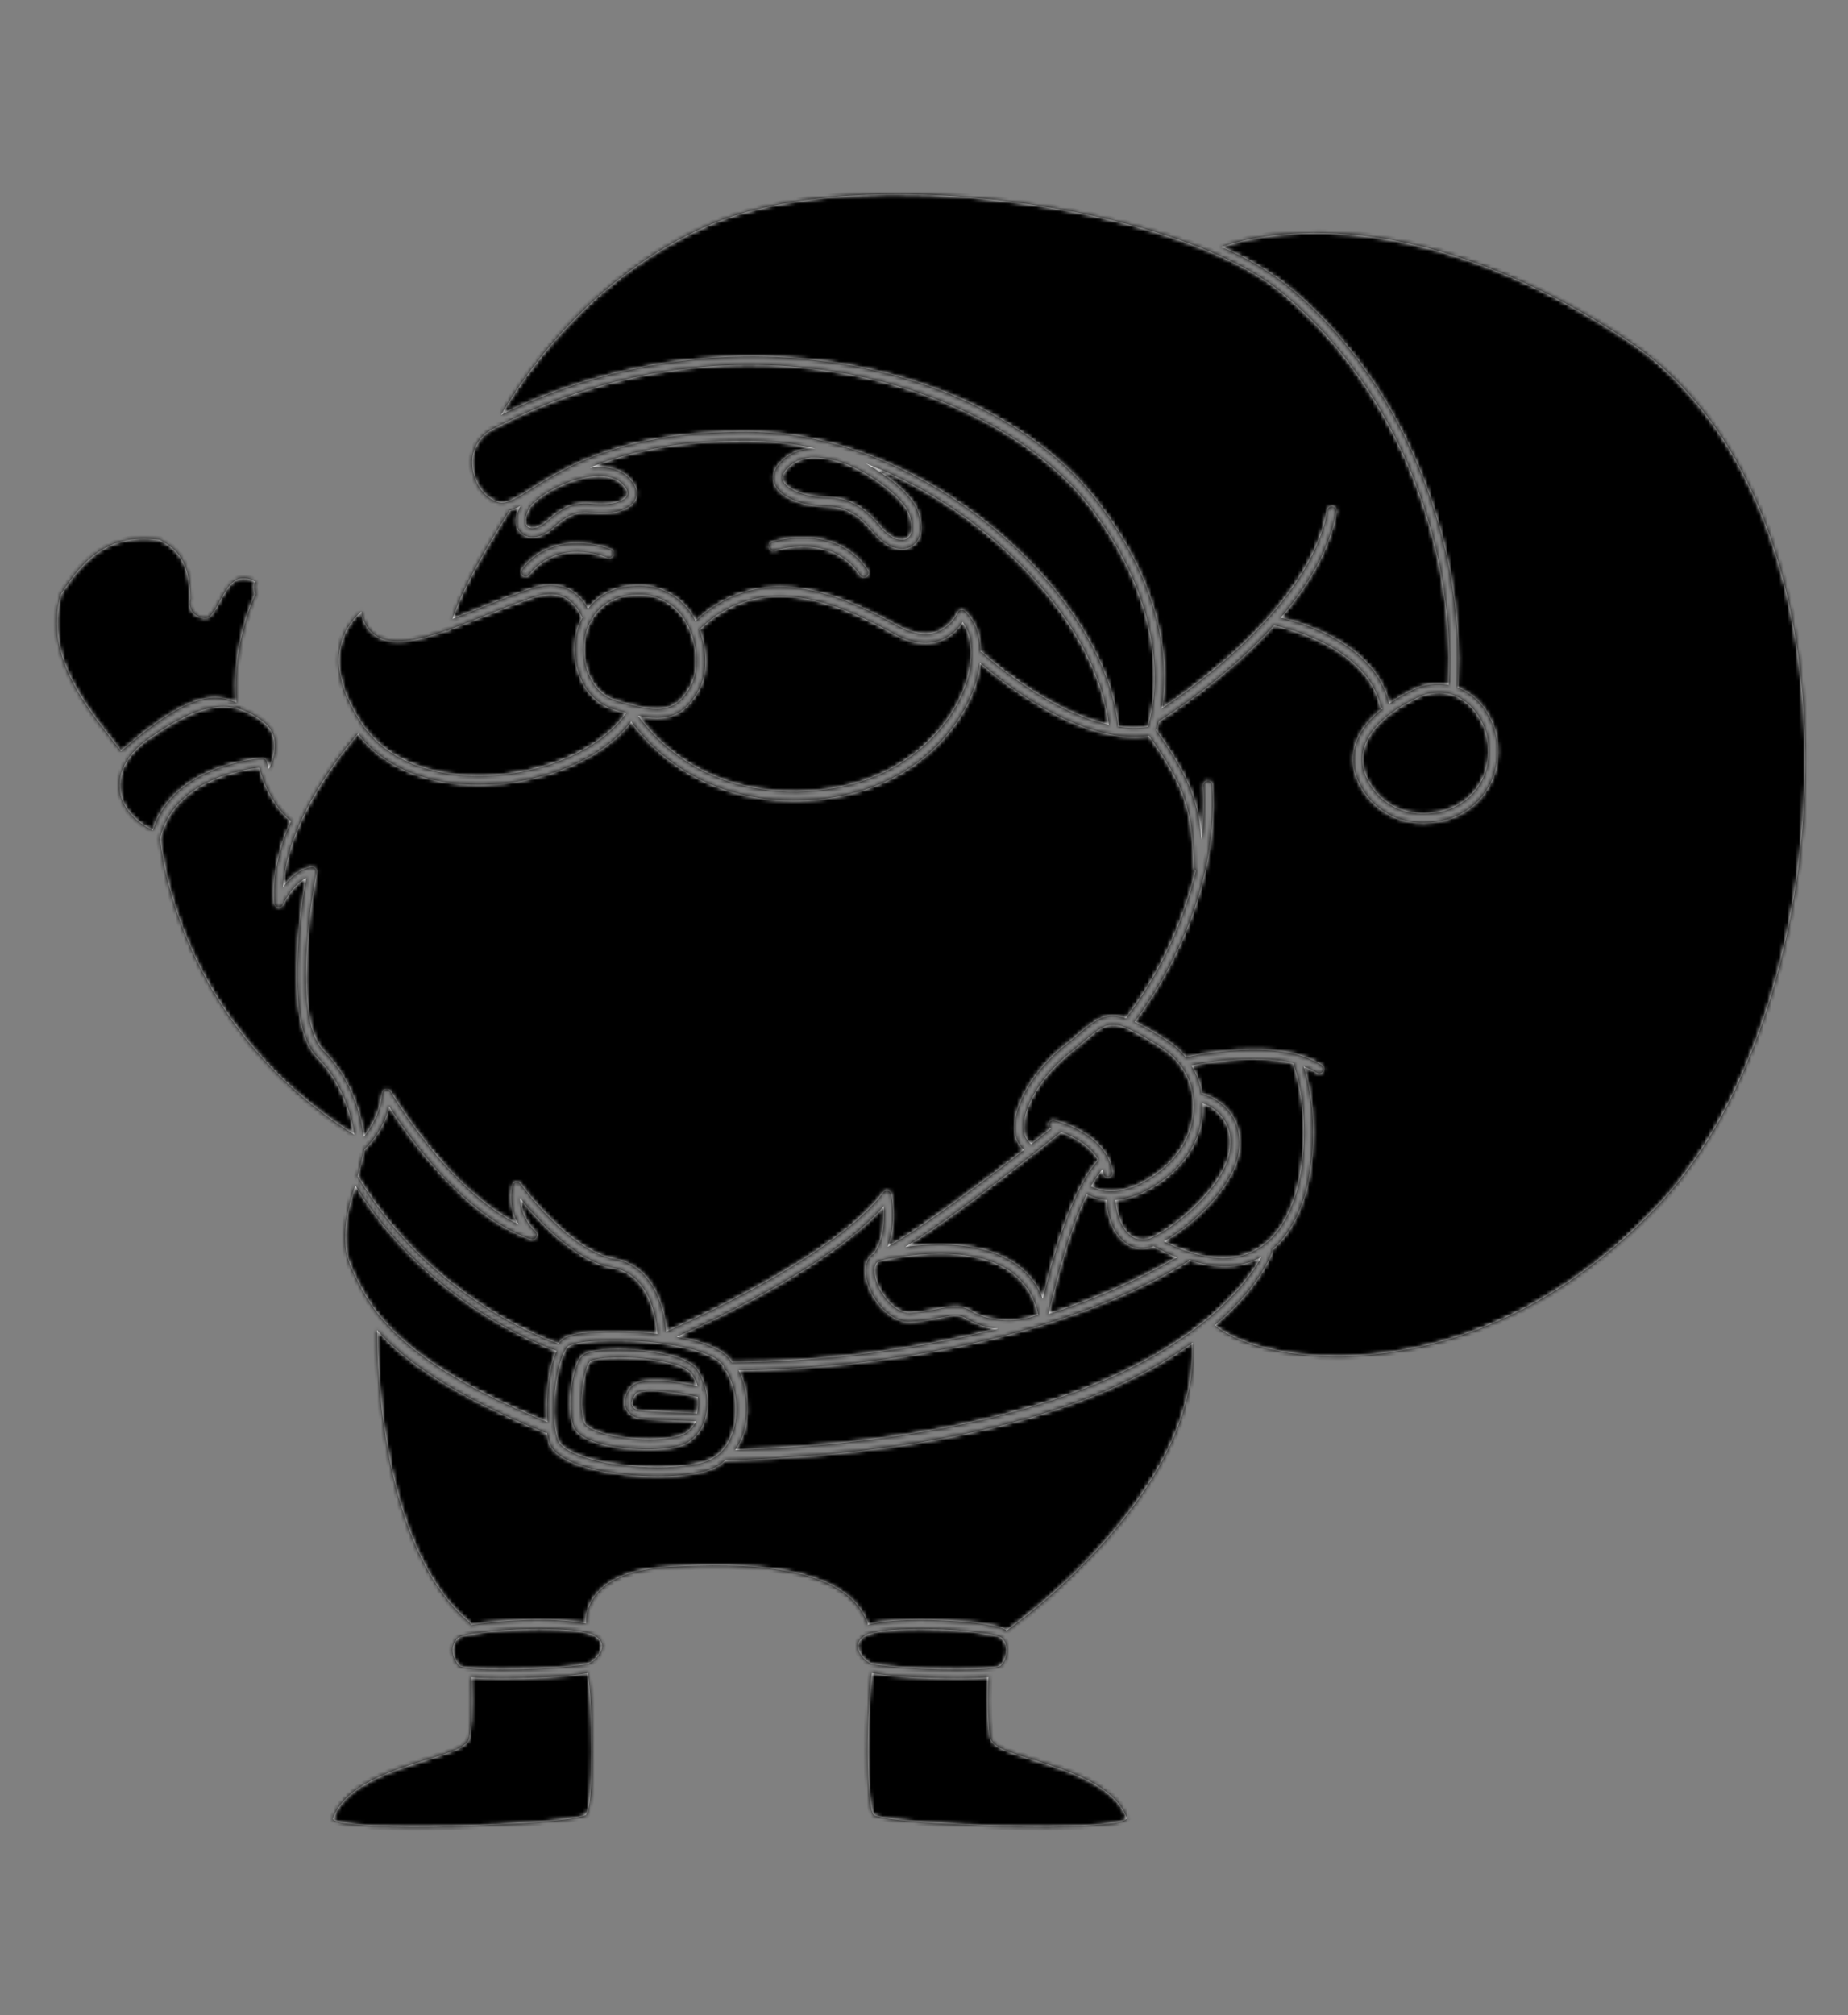 <svg version="1.1" xmlns="http://www.w3.org/2000/svg" xmlns:xlink="http://www.w3.org/1999/xlink" x="0px" y="0px"
	 viewBox="0 0 467.9 510.1" style="enable-background:new 0 0 467.9 510.1;" xml:space="preserve">
<rect x="0" y="0" width="467.9" height="510.1" fill="#808080" stroke="none"/>
<path d="M77.532 222.238C74.054 223.831 71.676 228.875 71.648 228.932C71.542 229.16 71.364 229.346 71.14 229.462C70.917 229.578 70.662 229.617 70.414 229.573C70.167 229.529 69.941 229.404 69.772 229.218C69.603 229.032 69.5 228.795 69.48 228.545C68.925 221.524 70.833 214.334 73.673 207.801C72.683 207.045 68.236 203.254 65.592 194.305C61.434 194.745 44.097 197.455 40.529 212.119C40.773 215.13 45.172 259.401 89.742 287.211C89.002 282.676 86.81 274.077 80.407 267.685C71.736 259.027 76.185 229.882 77.532 222.238Z" fill="white"/>
<path d="M127.19 424.801C123.593 424.801 121.081 424.687 119.293 424.518C119.304 424.555 119.314 424.593 119.321 424.632C119.339 425.046 119.753 434.853 118.867 439.724C118.418 442.186 114.352 443.443 108.199 445.346C99.312 448.093 87.141 451.856 84.291 460.395C86.609 464.049 142.866 461.96 148.278 459.453C150.592 457.441 150.11 430.633 148.812 423.47C144.756 424.294 134.109 424.801 127.19 424.801Z" fill="white"/>
<path d="M66.378 191.956C66.638 191.94 66.896 192.015 67.106 192.168C67.317 192.322 67.468 192.543 67.533 192.795C67.703 193.423 67.883 194.023 68.07 194.6C69.093 192.616 71.556 186.691 66.828 182.834C57.893 175.545 48.992 179.05 37.525 187.062C32.512 190.565 29.887 195.198 30.324 199.774C30.732 204.042 33.791 207.79 38.716 210.158C43.993 193.247 66.148 191.968 66.378 191.956Z" fill="white"/>
<path d="M134.972 148.847C138.518 147.726 141.657 147.883 144.293 149.311C146.251 150.424 147.837 152.088 148.854 154.095C151.292 150.869 155.19 148.451 160.93 148.239C163.867 148.061 166.795 148.708 169.382 150.106C171.969 151.505 174.112 153.6 175.567 156.152C175.766 156.484 175.923 156.846 176.102 157.191C194.023 140.277 216.498 152.5 227.332 158.4C231.06 160.433 234.358 160.979 237.135 160.015C239.48 159.099 241.388 157.326 242.472 155.056C242.544 154.887 242.656 154.738 242.798 154.622C242.941 154.506 243.109 154.426 243.289 154.389C243.468 154.349 243.655 154.354 243.832 154.404C244.009 154.454 244.171 154.547 244.303 154.675C246.895 157.126 248.228 160.749 248.276 165C248.454 165.042 248.619 165.128 248.756 165.249C248.949 165.429 264.74 179.923 280.735 183.448C277.949 158.821 251.649 129.542 219.214 117.332C225.603 120.751 231.065 125.738 232.321 129.219C233.819 133.376 233.085 135.737 232.206 136.987C231.765 137.6 231.178 138.096 230.499 138.429C229.82 138.763 229.069 138.924 228.313 138.898C227.23 138.881 226.163 138.626 225.19 138.152C223.518 137.197 222.052 135.92 220.877 134.396C218.365 131.587 215.517 128.404 209.742 128.235C202.801 128.031 197.619 125.896 196.218 122.664C195.677 121.415 195.459 119.446 197.489 117.156C198.602 115.936 199.97 114.977 201.496 114.345C203.023 113.714 204.67 113.426 206.32 113.503C206.354 113.503 206.391 113.508 206.425 113.509C200.659 112.213 194.769 111.549 188.859 111.528C170.489 111.528 158.134 114.698 149.36 118.368C150.134 118.265 150.913 118.21 151.694 118.203C155.556 118.203 158.512 119.577 160.243 122.176C161.56 124.154 161.238 125.683 160.737 126.617C159.396 129.116 155.126 130.361 149.461 129.74C145.147 129.273 142.669 131.366 140.498 133.204C139.412 134.267 138.125 135.104 136.711 135.666C136.106 135.856 135.475 135.956 134.84 135.961C134.14 135.993 133.444 135.84 132.822 135.518C132.2 135.196 131.673 134.716 131.296 134.127C130.648 133.057 130.236 131.138 131.742 128.072C130.842 128.572 129.889 128.972 128.9 129.263C128.874 129.405 128.821 129.541 128.743 129.664C128.618 129.857 117.224 147.577 114.615 156.612C117.135 155.675 119.728 154.632 122.3 153.597C126.552 151.885 130.949 150.115 134.972 148.847ZM195.472 137.159C195.63 137.105 211.45 132.011 219.647 144.288C219.73 144.413 219.787 144.552 219.816 144.698C219.845 144.845 219.845 144.995 219.816 145.142C219.786 145.288 219.729 145.427 219.645 145.551C219.562 145.675 219.455 145.782 219.331 145.865C219.207 145.947 219.067 146.005 218.92 146.034C218.774 146.063 218.623 146.063 218.476 146.033C218.33 146.004 218.19 145.946 218.066 145.863C217.942 145.78 217.835 145.674 217.752 145.549C210.51 134.701 196.336 139.269 196.192 139.314C196.051 139.361 195.901 139.38 195.752 139.37C195.603 139.359 195.457 139.32 195.324 139.253C195.19 139.186 195.071 139.094 194.973 138.981C194.875 138.868 194.8 138.738 194.753 138.596C194.705 138.455 194.686 138.305 194.697 138.156C194.708 138.007 194.747 137.862 194.814 137.729C194.881 137.595 194.973 137.476 195.086 137.378C195.199 137.28 195.33 137.206 195.472 137.159ZM132.206 144.065C140.384 133.386 154.466 138.94 154.608 139C154.887 139.114 155.11 139.334 155.227 139.611C155.344 139.889 155.346 140.201 155.233 140.48C155.119 140.759 154.899 140.982 154.621 141.099C154.343 141.217 154.03 141.219 153.751 141.106C153.239 140.899 141.132 136.154 134.014 145.446C133.923 145.565 133.81 145.665 133.681 145.74C133.551 145.815 133.408 145.864 133.26 145.884C133.112 145.903 132.961 145.894 132.816 145.855C132.672 145.817 132.536 145.751 132.417 145.66C132.299 145.569 132.199 145.456 132.124 145.326C132.049 145.197 132 145.054 131.981 144.906C131.961 144.758 131.971 144.608 132.01 144.463C132.048 144.319 132.115 144.184 132.206 144.065V144.065Z" fill="white"/>
<path d="M198.309 121.762C199.125 123.647 203.072 125.765 209.809 125.962C216.562 126.161 219.896 129.888 222.577 132.882C223.557 134.167 224.77 135.256 226.153 136.093C226.826 136.423 227.563 136.605 228.313 136.625C228.703 136.646 229.092 136.57 229.446 136.406C229.8 136.241 230.108 135.991 230.343 135.68C231.136 134.553 231.076 132.479 230.179 129.99C228.534 125.431 216.192 115.777 206.321 115.777C204.994 115.707 203.667 115.929 202.436 116.428C201.204 116.927 200.098 117.69 199.195 118.664C198.201 119.784 197.903 120.826 198.309 121.762Z" fill="white"/>
<path d="M121.777 196.36C137.302 196.195 152.282 189.675 158.543 180.447C157.465 180.158 156.306 179.816 155.05 179.417C147.749 177.097 144.794 168.632 145.721 161.844C145.98 159.948 146.554 158.107 147.418 156.399C146.636 154.265 145.143 152.465 143.188 151.301C141.121 150.188 138.585 150.091 135.656 151.015C131.719 152.257 127.363 154.011 123.15 155.706C119.963 156.989 116.83 158.245 113.835 159.318C113.732 159.436 113.604 159.531 113.461 159.597C113.319 159.663 113.163 159.698 113.006 159.701C112.955 159.701 112.905 159.697 112.855 159.691C112.843 159.689 112.834 159.682 112.823 159.68C105.558 162.201 99.222 163.459 95.203 160.928C93.247 159.697 91.997 157.643 91.474 154.804C88.845 157.052 87 160.077 86.205 163.44C84.888 169.224 86.717 175.896 91.642 183.272C97.29 191.733 108.283 196.541 121.777 196.36Z" fill="white"/>
<path d="M136.6 412.287C125.641 412.287 116.9 413.663 115.927 414.573C115.456 415.038 115.097 415.605 114.879 416.231C114.661 416.856 114.59 417.523 114.671 418.18C114.823 419.509 115.42 420.747 116.365 421.694C116.458 421.75 117.861 422.529 127.189 422.529C137.454 422.529 147.979 421.618 149.15 421.045C150.481 420.38 152.358 418.504 152.416 416.709C152.45 415.631 151.771 414.679 150.396 413.878C148.685 412.882 143.529 412.287 136.6 412.287Z" fill="white"/>
<path d="M30.646 190.157C47.112 175.768 53.852 175.221 59.833 177.771C58.738 165.385 63.19 153.444 64.671 150.315C63.867 148.155 64.671 147.212 64.671 147.212C57.644 143.528 56.55 152.635 52.968 156.205C51.354 156.986 47.188 155.585 48.158 151.516C48.158 140.614 43.416 138.428 40.475 136.635C25.538 134.421 19.336 144.621 15.457 150.315C10.579 166.843 23.714 181.05 30.646 190.157Z" fill="white"/>
<path d="M134.838 133.688C135.246 133.683 135.651 133.617 136.039 133.492C137.15 133.008 138.162 132.322 139.023 131.47C141.395 129.462 144.409 126.908 149.705 127.48C150.526 127.571 151.351 127.617 152.176 127.619C156.19 127.619 158.213 126.5 158.728 125.542C158.866 125.19 158.904 124.807 158.836 124.434C158.768 124.062 158.598 123.716 158.344 123.435C157.038 121.472 154.799 120.476 151.692 120.476C144.553 120.476 135.568 125.648 133.922 128.774C132.974 130.576 132.726 132.099 133.242 132.952C133.422 133.202 133.663 133.402 133.943 133.531C134.222 133.66 134.531 133.714 134.838 133.688V133.688Z" fill="white"/>
<path d="M250.294 424.518C248.506 424.687 245.994 424.801 242.398 424.801H242.396C235.477 424.801 224.829 424.294 220.774 423.47C219.476 430.633 218.997 457.443 221.355 459.482C226.719 461.958 282.977 464.047 285.315 460.246C282.444 451.856 270.274 448.093 261.387 445.346C255.233 443.443 251.168 442.186 250.72 439.724C249.833 434.853 250.247 425.046 250.265 424.632C250.273 424.593 250.282 424.555 250.294 424.518V424.518Z" fill="white"/>
<path d="M232.989 412.287C226.061 412.287 220.904 412.882 219.193 413.877C217.818 414.679 217.139 415.631 217.173 416.709C217.231 418.504 219.108 420.38 220.439 421.045C221.609 421.618 232.135 422.529 242.4 422.529C251.728 422.529 253.131 421.75 253.261 421.661C254.187 420.718 254.77 419.492 254.918 418.18C254.999 417.523 254.928 416.855 254.71 416.23C254.492 415.604 254.133 415.037 253.66 414.572C252.689 413.663 243.948 412.287 232.989 412.287Z" fill="white"/>
<path d="M183.579 369.652C182.992 370.185 182.354 370.66 181.675 371.07C178.875 372.732 173.364 373.685 166.555 373.685C156.662 373.685 141.177 371.407 139.067 365.134C138.808 364.326 138.606 363.502 138.461 362.667C138.433 362.669 138.41 362.691 138.382 362.691C138.235 362.691 138.089 362.662 137.953 362.608C114.274 352.993 102.266 344.268 95.441 336.654C95.452 346.544 96.734 392.166 118.893 410.664C119.075 410.823 119.2 411.037 119.25 411.273C124.991 410.406 130.792 409.984 136.599 410.013C140.533 409.953 144.465 410.241 148.35 410.871C148.317 408.239 149.213 405.679 150.881 403.64C154.204 399.486 160.344 397.124 169.132 396.619C188.129 395.527 214.02 395.795 219.625 410.719C219.686 410.893 219.703 411.08 219.673 411.263C223.182 410.199 229.288 410.013 232.987 410.013C240.133 410.013 251.997 410.749 254.904 412.694C254.919 412.682 254.926 412.665 254.942 412.655C255.435 412.315 303.646 378.673 301.966 339.834C283.391 353.173 248.441 367.699 183.594 369.652H183.579Z" fill="white"/>
<path d="M411.617 85.864C354.719 48.734 316.259 59.965 309.281 62.521C314.917 64.884 320.232 67.946 325.103 71.634C353.63 94.304 371.284 135.42 369.034 173.945C369.033 173.964 369.023 173.979 369.021 173.998C371.902 175.123 374.362 177.115 376.059 179.698C377.754 182.241 378.805 185.158 379.122 188.196C379.438 191.235 379.011 194.305 377.876 197.142C375.068 203.996 368.442 208.253 360.584 208.253H360.582C358.029 208.317 355.492 207.834 353.142 206.836C350.791 205.838 348.683 204.349 346.959 202.468C343.427 198.399 342.038 193.952 342.943 189.611C343.716 185.903 346.158 182.426 350.075 179.321C349.933 179.247 349.808 179.144 349.708 179.019C349.609 178.893 349.538 178.748 349.5 178.592C345.871 163.066 323.559 158.494 322.561 158.298C310.476 171.758 295.733 181.084 293.444 182.493C293.177 183.565 292.928 184.354 292.757 184.852C300.252 195.591 303.228 201.52 304.228 212.484C304.821 207.971 304.983 203.413 304.711 198.871C304.702 198.722 304.722 198.572 304.771 198.431C304.819 198.29 304.895 198.159 304.994 198.048C305.093 197.936 305.213 197.844 305.347 197.779C305.481 197.713 305.627 197.674 305.776 197.665C305.926 197.656 306.075 197.676 306.217 197.724C306.358 197.773 306.489 197.848 306.601 197.947C306.713 198.046 306.804 198.166 306.87 198.3C306.936 198.434 306.974 198.579 306.984 198.728C308.838 228.329 291.482 253.111 287.276 258.646C290.187 260.116 293.008 261.756 295.725 263.558C297.468 264.68 299.012 266.082 300.295 267.709C300.38 267.655 300.472 267.613 300.568 267.584C301.498 267.365 323.481 262.334 334.637 269.619C334.89 269.784 335.067 270.042 335.128 270.337C335.19 270.632 335.132 270.939 334.967 271.192C334.802 271.444 334.543 271.62 334.248 271.682C333.953 271.744 333.645 271.686 333.392 271.521C332.353 270.869 331.247 270.33 330.093 269.913C331.155 273.436 331.868 277.055 332.221 280.718C333.443 296.823 329.695 309.816 322.147 316.231C322.191 316.421 322.184 316.619 322.127 316.805C321.857 317.614 318.905 325.76 307.591 335.436C312.579 339.641 324.143 343.561 340.03 343.272C356.761 342.984 389.422 337.587 420.192 304.67C447.268 275.706 461.86 219.87 455.679 168.888C451.07 130.885 435.423 101.4 411.617 85.864Z" fill="white"/>
<path d="M256.38 319.437C259.874 321.628 262.561 324.894 264.034 328.742C266.125 319.902 271.331 300.573 278.18 293.616C275.99 289.726 271.416 287.532 268.653 286.52C266.53 288.233 243.059 307.109 229.193 315.611C236.675 314.609 248.224 314.24 256.38 319.437Z" fill="white"/>
<path d="M295.399 297.983C290.187 302.111 285.769 303.513 282.336 303.73C282.394 303.85 282.43 303.979 282.442 304.112C282.679 307.415 284.113 311.47 286.787 313.084C287.537 313.511 288.382 313.743 289.245 313.76C290.108 313.776 290.962 313.575 291.727 313.176C298.494 310.219 311.159 299.153 311.543 289.944C311.751 287.626 311.166 285.307 309.884 283.363C308.602 281.42 306.698 279.968 304.483 279.243C304.759 286.359 301.468 293.179 295.399 297.983Z" fill="white"/>
<path d="M277.893 126.968C295.694 150.4 295.642 169.935 294.082 179.375C302.216 174.015 331.883 152.998 336.102 129.129C336.155 128.833 336.324 128.57 336.571 128.398C336.818 128.226 337.124 128.158 337.421 128.211C337.717 128.263 337.981 128.431 338.154 128.677C338.327 128.923 338.395 129.228 338.344 129.525C336.619 139.284 330.996 148.454 324.276 156.343C329.531 157.578 348.191 162.981 351.718 178.075C351.72 178.085 351.717 178.095 351.719 178.105C353.687 176.744 355.763 175.547 357.926 174.523C360.67 173.184 363.776 172.773 366.775 173.353C368.819 135.665 351.547 95.555 323.685 73.412C297.35 52.483 218.501 40.389 179.825 56.862C149.221 69.894 132.059 96.029 126.885 104.991C185.554 76.225 251.873 92.724 277.893 126.968Z" fill="white"/>
<path d="M345.173 190.073C344.418 193.695 345.631 197.466 348.681 200.978C350.192 202.613 352.036 203.905 354.089 204.767C356.143 205.63 358.357 206.043 360.584 205.979H360.585C366.005 205.979 372.84 203.431 375.769 196.28C376.765 193.789 377.14 191.094 376.862 188.426C376.583 185.757 375.66 183.197 374.171 180.964C371.738 177.347 368.146 175.272 364.315 175.272C362.438 175.295 360.59 175.74 358.909 176.574C350.974 180.363 346.225 185.031 345.173 190.073Z" fill="white"/>
<path d="M301.665 269.673C302.983 271.857 303.862 274.277 304.25 276.797C305.239 277.059 314.246 279.737 313.816 290.04C313.417 299.616 301.983 310.108 294.682 314.214C304.395 319.152 312.737 319.769 318.861 315.865C327.069 310.631 331.214 297.556 329.95 280.889C329.547 276.909 328.723 272.983 327.491 269.177C327.481 269.148 327.488 269.119 327.481 269.09C317.604 266.593 304.452 269.087 301.665 269.673Z" fill="white"/>
<path d="M294.499 265.472C291.554 263.459 288.452 261.688 285.221 260.175C285.137 260.153 285.055 260.122 284.978 260.081C280.612 258.371 278.775 259.895 274.33 263.663C273.28 264.555 272.099 265.556 270.724 266.655C263.682 272.279 258.84 280.363 259.211 285.873C259.218 286.599 259.392 287.314 259.718 287.963C260.045 288.612 260.516 289.178 261.096 289.616C263.278 287.902 265.006 286.527 266.088 285.663C265.854 285.526 265.678 285.309 265.591 285.053C265.504 284.797 265.512 284.518 265.613 284.268C265.715 284.017 265.903 283.811 266.144 283.688C266.385 283.564 266.663 283.531 266.926 283.595C267.469 283.722 280.253 286.81 281.6 296.661C281.64 296.96 281.56 297.263 281.377 297.503C281.194 297.743 280.924 297.9 280.625 297.941C280.573 297.948 280.522 297.951 280.47 297.951C280.195 297.951 279.929 297.851 279.722 297.67C279.515 297.49 279.38 297.24 279.343 296.968C279.287 296.62 279.21 296.275 279.114 295.936C278.003 297.275 277.029 298.722 276.207 300.255C277.941 301.248 284.299 303.872 293.986 296.203C299.543 291.803 302.542 285.57 302.215 279.103C302.123 276.378 301.374 273.716 300.031 271.343C298.688 268.969 296.79 266.955 294.499 265.472V265.472Z" fill="white"/>
<path d="M155.74 177.251C160.376 178.724 163.715 179.41 166.251 179.41C170.264 179.41 172.643 177.765 175.028 173.34C176.933 169.81 176.923 162.853 173.613 157.319C172.429 155.205 170.69 153.454 168.584 152.252C166.478 151.05 164.084 150.444 161.659 150.499C161.445 150.499 161.232 150.504 161.015 150.511C155.923 150.699 152.033 152.961 149.829 156.729C149.812 156.889 149.761 157.043 149.68 157.181C149.598 157.319 149.488 157.439 149.357 157.531C148.652 158.987 148.186 160.547 147.978 162.151C147.176 168.021 149.624 175.308 155.74 177.251Z" fill="white"/>
<path d="M302.34 219.571C301.96 204.176 299.692 198.765 290.96 186.248C273.221 188.736 252.746 171.803 248.136 167.749C247.895 169.845 247.425 171.909 246.733 173.902C242.713 185.613 229.994 200.076 207.377 202.297C205.148 202.516 203.001 202.619 200.941 202.619C175.882 202.62 163.242 187.467 159.829 182.6C152.843 191.947 137.544 198.465 121.803 198.633C108.056 198.804 96.921 194.049 90.645 185.676C86.912 189.989 72.598 207.575 71.707 224.477C73.316 222.307 75.773 219.871 78.857 219.528C79.034 219.508 79.215 219.53 79.382 219.593C79.55 219.655 79.7 219.757 79.82 219.889C79.941 220.02 80.03 220.178 80.078 220.35C80.126 220.522 80.134 220.703 80.1 220.878C80.028 221.24 73.072 257.145 82.019 266.078C89.366 273.414 91.52 283.179 92.143 287.721C94.716 284.589 96.338 280.787 96.817 276.764C96.846 276.528 96.949 276.306 97.112 276.132C97.274 275.957 97.487 275.838 97.721 275.79C97.954 275.743 98.197 275.77 98.415 275.869C98.632 275.967 98.813 276.13 98.932 276.337C99.087 276.604 113.559 301.363 131.296 309.909C129.532 306.939 128.977 303.407 129.744 300.04C129.794 299.827 129.904 299.632 130.061 299.48C130.219 299.327 130.417 299.224 130.633 299.181C130.848 299.139 131.071 299.159 131.275 299.24C131.479 299.321 131.655 299.459 131.782 299.637C131.902 299.806 143.93 316.55 155.599 318.669C166.222 320.597 168.3 332.55 168.706 337.03C176.423 333.627 211.98 317.37 223.646 301.841C223.778 301.665 223.958 301.531 224.165 301.455C224.372 301.379 224.597 301.365 224.811 301.415C225.026 301.464 225.222 301.574 225.375 301.733C225.528 301.891 225.632 302.09 225.674 302.306C225.744 302.663 227.067 309.762 224.788 315.544C233.543 310.792 249.569 298.623 259.265 291.05C258.561 290.41 257.992 289.636 257.593 288.773C257.193 287.91 256.971 286.975 256.94 286.025C256.522 279.828 261.722 270.935 269.302 264.879C270.657 263.796 271.822 262.809 272.857 261.932C277.76 257.769 280.171 256.012 285.101 257.746C293.471 246.634 299.492 233.939 302.797 220.432C302.661 220.332 302.549 220.203 302.47 220.054C302.391 219.905 302.346 219.74 302.34 219.571Z" fill="white"/>
<path d="M207.153 200.035C228.696 197.919 240.778 184.238 244.579 173.165C246.746 166.854 246.398 161.007 243.734 157.448C242.362 159.612 240.316 161.265 237.911 162.154C234.499 163.349 230.57 162.754 226.242 160.396C215.823 154.724 194.146 142.922 177.38 159.102C177.285 159.189 177.176 159.259 177.057 159.309C179.051 164.485 179.143 170.504 177.033 174.417C174.249 179.578 171.125 181.683 166.25 181.683C164.687 181.662 163.129 181.489 161.6 181.166C164.809 185.819 178.603 202.824 207.153 200.035Z" fill="white"/>
<path d="M221.668 323.543C222.763 327.796 226.818 332.475 230.367 332.296C232.593 332.168 234.804 331.86 236.979 331.373C240.447 330.683 243.439 330.086 246.121 331.94C249.142 334.028 256.941 335.241 262.837 332.735C262.403 330.415 261.498 328.208 260.177 326.251C258.856 324.293 257.148 322.627 255.157 321.354C243.695 314.048 224.119 318.764 222.5 319.174C220.958 320.016 221.399 322.501 221.668 323.543Z" fill="white"/>
<path d="M134.665 123.673C143.23 118.28 157.566 109.254 188.858 109.254C235.148 109.254 279.874 150.845 283.078 183.877C285.58 184.275 288.126 184.31 290.638 183.981C291.904 180.014 297.834 156.978 276.077 128.341C253.56 98.707 188.421 75.363 124.686 108.614C122.946 109.504 121.525 110.911 120.621 112.643C119.717 114.374 119.374 116.343 119.64 118.277C120.073 122.514 122.748 126.149 126.145 127.118C128.243 127.72 130.797 126.108 134.665 123.673Z" fill="white"/>
<path d="M141.44 340.119C141.796 339.532 142.282 339.035 142.86 338.666C145.552 337.138 152.596 336.973 155.5 336.973C159.166 336.985 162.829 337.202 166.471 337.623C166.213 334.04 164.651 322.622 155.192 320.904C145.245 319.099 135.555 308.131 131.68 303.259C131.846 306.458 133.219 309.475 135.522 311.704C135.715 311.88 135.843 312.116 135.882 312.374C135.922 312.631 135.872 312.895 135.74 313.12C135.608 313.345 135.403 313.518 135.159 313.61C134.914 313.702 134.646 313.707 134.398 313.625C117.461 307.988 103.156 287.338 98.519 280.023C97.533 284.171 95.364 287.945 92.276 290.888C91.62 293.678 90.829 296.542 90.523 297.628C109.002 329.062 139.948 339.626 141.44 340.119Z" fill="white"/>
<path d="M275.158 302.267C270.077 312.599 266.421 328.389 265.502 332.589C276.832 329.003 287.738 324.195 298.027 318.251C295.987 317.441 294 316.505 292.077 315.446C291.158 315.809 290.181 316.007 289.192 316.032C287.929 316.035 286.689 315.688 285.612 315.029C282.01 312.857 280.431 307.878 280.174 304.274C280.165 304.082 280.206 303.89 280.294 303.718C278.497 303.609 276.745 303.114 275.158 302.267Z" fill="white"/>
<path d="M171.365 338.345C177.345 339.434 182.779 341.277 184.935 344.265C185.065 344.445 185.172 344.65 185.296 344.837C208.039 344.699 230.683 341.829 252.739 336.288C249.941 336.106 247.227 335.256 244.825 333.809C242.939 332.505 240.626 332.967 237.427 333.604C235.135 334.114 232.804 334.436 230.459 334.567C225.594 334.778 220.805 329.319 219.463 324.11C218.654 320.966 219.325 318.464 221.231 317.296C223.914 313.843 223.997 308.477 223.755 305.313C211.112 319.797 181.328 333.888 171.365 338.345Z" fill="white"/>
<path d="M138.611 359.953C138.049 353.926 139.033 346.362 140.889 341.904C137.029 340.556 108.141 329.659 89.987 300.091C88.465 304.239 85.673 313.732 88.876 320.724L88.978 320.947C93.427 330.666 99.527 343.955 138.611 359.953Z" fill="white"/>
<path d="M319.336 318.206C316.482 319.716 313.293 320.487 310.063 320.448C307.003 320.401 303.969 319.88 301.07 318.905C300.981 319.103 300.836 319.271 300.653 319.388C257.543 345.264 198.988 346.813 187.061 346.849C189.092 351.227 189.685 356.134 188.754 360.868C188.313 363.079 187.429 365.179 186.155 367.041C287.937 363.49 314.115 327.824 319.336 318.206Z" fill="white"/>
<path d="M164.376 364.315C168.527 364.315 171.935 363.763 173.496 362.838C174.688 362.105 175.631 361.028 176.2 359.75C173.302 359.649 164.816 359.328 162.264 358.996C161.464 358.948 160.69 358.689 160.022 358.246C159.354 357.803 158.816 357.19 158.462 356.472C157.813 354.95 158.216 353.085 159.598 351.22C161.976 348.008 172.301 349.892 176.641 350.853C176.299 349.724 175.778 348.656 175.099 347.69C173.188 345.041 164.348 343.611 157 343.611C152.896 343.611 150.278 344.054 149.505 344.493C148.224 345.264 146.094 354.721 147.836 359.902C148.64 362.294 156.215 364.315 164.376 364.315Z" fill="white"/>
<path d="M141.227 364.41C142.524 368.271 153.887 371.411 166.557 371.411C172.874 371.411 178.091 370.553 180.514 369.117C184.055 367.015 185.47 363.36 186.032 360.664C186.966 356.012 186.239 351.182 183.979 347.009C183.763 346.925 183.578 346.776 183.449 346.584C183.321 346.391 183.254 346.164 183.259 345.932C183.26 345.915 183.268 345.901 183.269 345.884C183.205 345.79 183.152 345.685 183.086 345.594C180.08 341.427 166.933 339.247 155.499 339.247C148.816 339.247 145.12 339.998 143.985 340.642C141.633 341.977 138.584 356.549 141.227 364.41ZM147.887 342.778C149.762 341.713 154.54 341.598 156.508 341.598C162.57 341.598 173.593 342.655 176.455 346.621C177.581 348.299 178.363 350.184 178.755 352.167C179.147 354.15 179.141 356.19 178.737 358.171C178.499 359.573 177.969 360.909 177.182 362.095C176.395 363.28 175.367 364.287 174.167 365.052C171.531 366.616 166.593 366.849 163.884 366.849C158.111 366.849 146.771 365.602 145.185 360.886C143.393 355.552 145.059 344.383 147.887 342.778Z" fill="white"/>
<path d="M160.937 352.832C160.068 354.006 159.75 355.102 160.064 355.842C160.269 356.192 160.56 356.483 160.911 356.686C161.262 356.89 161.66 356.999 162.065 357.003C164.745 357.35 174.776 357.705 176.492 357.764C176.496 357.746 176.504 357.725 176.508 357.708C176.783 356.335 176.835 354.927 176.662 353.539C176.624 353.54 176.586 353.539 176.548 353.536C169.94 351.981 162.09 351.269 160.937 352.832Z" fill="white"/>
<mask id="path-27-inside-1_2995_11744" fill="white">
<path d="M77.532 222.238C74.053 223.831 71.675 228.875 71.648 228.932C71.542 229.16 71.363 229.346 71.14 229.462C70.917 229.578 70.662 229.617 70.414 229.573C70.167 229.529 69.941 229.404 69.772 229.218C69.603 229.032 69.5 228.795 69.48 228.545C68.925 221.524 70.833 214.334 73.673 207.801C72.683 207.045 68.236 203.254 65.592 194.305C61.434 194.745 44.096 197.455 40.529 212.119C40.773 215.13 45.172 259.401 89.742 287.211C89.002 282.676 86.809 274.077 80.407 267.685C71.736 259.027 76.185 229.882 77.532 222.238Z"/>
<path d="M127.191 424.802C123.594 424.802 121.082 424.687 119.294 424.518C119.305 424.555 119.315 424.593 119.322 424.632C119.34 425.046 119.754 434.853 118.868 439.724C118.419 442.186 114.353 443.444 108.2 445.346C99.313 448.094 87.142 451.857 84.292 460.395C86.61 464.049 142.867 461.96 148.279 459.454C150.593 457.442 150.111 430.633 148.813 423.47C144.757 424.294 134.11 424.802 127.191 424.802Z"/>
<path d="M66.377 191.956C66.637 191.941 66.895 192.016 67.105 192.169C67.316 192.322 67.467 192.543 67.532 192.796C67.702 193.424 67.882 194.024 68.069 194.601C69.092 192.616 71.555 186.691 66.827 182.834C57.892 175.546 48.99 179.05 37.524 187.062C32.511 190.566 29.886 195.199 30.323 199.774C30.73 204.042 33.79 207.791 38.715 210.158C43.992 193.247 66.147 191.968 66.377 191.956Z"/>
<path d="M134.972 148.847C138.518 147.726 141.657 147.883 144.293 149.311C146.251 150.424 147.837 152.088 148.854 154.095C151.292 150.869 155.19 148.451 160.93 148.239C163.867 148.061 166.795 148.708 169.382 150.106C171.969 151.505 174.112 153.6 175.567 156.153C175.766 156.485 175.923 156.846 176.102 157.192C194.022 140.277 216.498 152.5 227.332 158.4C231.06 160.433 234.358 160.979 237.135 160.016C239.48 159.099 241.388 157.326 242.472 155.056C242.544 154.887 242.656 154.738 242.798 154.622C242.94 154.506 243.109 154.426 243.289 154.389C243.468 154.349 243.655 154.355 243.832 154.404C244.009 154.454 244.17 154.547 244.303 154.675C246.895 157.126 248.228 160.749 248.276 165C248.454 165.042 248.619 165.128 248.756 165.249C248.949 165.429 264.74 179.923 280.734 183.448C277.949 158.822 251.649 129.542 219.214 117.332C225.603 120.751 231.065 125.738 232.32 129.219C233.819 133.376 233.085 135.737 232.206 136.987C231.764 137.6 231.178 138.096 230.499 138.43C229.82 138.763 229.069 138.924 228.313 138.898C227.229 138.881 226.163 138.626 225.19 138.152C223.518 137.197 222.052 135.92 220.877 134.396C218.365 131.587 215.516 128.404 209.742 128.235C202.8 128.031 197.619 125.896 196.218 122.664C195.676 121.415 195.458 119.446 197.489 117.156C198.601 115.936 199.97 114.977 201.496 114.345C203.023 113.714 204.67 113.426 206.32 113.503C206.354 113.503 206.391 113.508 206.425 113.509C200.659 112.213 194.769 111.549 188.859 111.528C170.489 111.528 158.133 114.698 149.36 118.368C150.134 118.265 150.913 118.21 151.694 118.203C155.556 118.203 158.512 119.577 160.243 122.177C161.559 124.155 161.238 125.683 160.737 126.617C159.396 129.117 155.126 130.361 149.46 129.74C145.147 129.273 142.669 131.367 140.498 133.204C139.412 134.268 138.125 135.105 136.711 135.666C136.105 135.856 135.475 135.956 134.84 135.961C134.14 135.993 133.444 135.84 132.822 135.518C132.2 135.196 131.673 134.717 131.296 134.127C130.648 133.057 130.236 131.138 131.742 128.072C130.842 128.572 129.889 128.972 128.9 129.263C128.874 129.405 128.821 129.541 128.743 129.664C128.618 129.857 117.224 147.577 114.615 156.612C117.135 155.675 119.728 154.632 122.3 153.597C126.552 151.886 130.949 150.115 134.972 148.847ZM195.472 137.159C195.63 137.105 211.45 132.011 219.647 144.288C219.729 144.413 219.787 144.552 219.816 144.698C219.845 144.845 219.845 144.996 219.816 145.142C219.786 145.288 219.728 145.427 219.645 145.551C219.562 145.675 219.455 145.782 219.331 145.865C219.206 145.948 219.067 146.005 218.92 146.034C218.774 146.063 218.623 146.063 218.476 146.034C218.33 146.004 218.19 145.946 218.066 145.863C217.942 145.78 217.835 145.674 217.752 145.55C210.51 134.701 196.336 139.269 196.192 139.314C196.05 139.362 195.901 139.38 195.752 139.37C195.603 139.359 195.457 139.32 195.323 139.253C195.19 139.186 195.07 139.094 194.973 138.981C194.875 138.869 194.8 138.738 194.753 138.596C194.705 138.455 194.686 138.305 194.697 138.156C194.707 138.007 194.747 137.862 194.814 137.729C194.881 137.595 194.973 137.476 195.086 137.378C195.199 137.281 195.33 137.206 195.472 137.159ZM132.206 144.065C140.384 133.386 154.465 138.94 154.608 139C154.887 139.114 155.11 139.334 155.227 139.611C155.344 139.889 155.346 140.202 155.232 140.481C155.119 140.76 154.899 140.982 154.621 141.099C154.343 141.217 154.03 141.219 153.751 141.106C153.239 140.9 141.132 136.154 134.014 145.446C133.923 145.565 133.81 145.665 133.681 145.74C133.551 145.815 133.408 145.864 133.26 145.884C133.112 145.904 132.961 145.894 132.816 145.856C132.672 145.817 132.536 145.751 132.417 145.66C132.298 145.569 132.199 145.456 132.124 145.327C132.049 145.197 132 145.054 131.981 144.906C131.961 144.758 131.971 144.608 132.01 144.463C132.048 144.319 132.115 144.184 132.206 144.065Z"/>
<path d="M198.309 121.762C199.125 123.647 203.073 125.765 209.81 125.962C216.562 126.161 219.897 129.887 222.577 132.882C223.557 134.166 224.77 135.255 226.153 136.092C226.827 136.423 227.563 136.605 228.314 136.625C228.704 136.646 229.093 136.57 229.447 136.405C229.801 136.24 230.109 135.991 230.344 135.679C231.136 134.553 231.076 132.479 230.179 129.989C228.535 125.43 216.192 115.776 206.321 115.776C204.994 115.706 203.668 115.929 202.436 116.428C201.204 116.927 200.098 117.69 199.195 118.664C198.201 119.784 197.903 120.826 198.309 121.762Z"/>
<path d="M121.777 196.36C137.302 196.195 152.282 189.675 158.543 180.447C157.464 180.158 156.306 179.816 155.049 179.417C147.749 177.097 144.794 168.632 145.721 161.844C145.98 159.948 146.553 158.107 147.418 156.399C146.636 154.265 145.142 152.465 143.188 151.301C141.121 150.188 138.585 150.091 135.656 151.015C131.719 152.257 127.363 154.011 123.15 155.706C119.962 156.989 116.83 158.245 113.835 159.318C113.732 159.436 113.604 159.532 113.461 159.597C113.318 159.663 113.163 159.699 113.006 159.701C112.955 159.701 112.905 159.697 112.855 159.691C112.843 159.689 112.834 159.682 112.823 159.68C105.558 162.201 99.222 163.459 95.202 160.929C93.247 159.697 91.997 157.643 91.474 154.804C88.845 157.053 87 160.077 86.205 163.44C84.888 169.224 86.717 175.896 91.642 183.272C97.29 191.733 108.283 196.541 121.777 196.36Z"/>
<path d="M136.601 412.286C125.641 412.286 116.901 413.663 115.928 414.573C115.456 415.038 115.098 415.605 114.88 416.23C114.662 416.856 114.591 417.523 114.672 418.18C114.823 419.508 115.42 420.747 116.366 421.694C116.458 421.749 117.862 422.529 127.19 422.529C137.455 422.529 147.98 421.617 149.15 421.044C150.482 420.38 152.359 418.504 152.417 416.709C152.451 415.631 151.772 414.678 150.396 413.878C148.686 412.881 143.529 412.286 136.601 412.286Z"/>
<path d="M30.646 190.157C47.112 175.768 53.852 175.222 59.833 177.771C58.739 165.386 63.191 153.444 64.672 150.315C63.867 148.155 64.672 147.213 64.672 147.213C57.645 143.529 56.55 152.636 52.969 156.205C51.355 156.987 47.188 155.585 48.159 151.517C48.159 140.614 43.416 138.429 40.475 136.635C25.538 134.422 19.337 144.621 15.458 150.315C10.579 166.843 23.714 181.05 30.646 190.157Z"/>
<path d="M134.84 133.687C135.248 133.682 135.653 133.617 136.041 133.492C137.152 133.007 138.164 132.321 139.025 131.47C141.397 129.461 144.411 126.907 149.707 127.48C150.528 127.571 151.353 127.617 152.178 127.619C156.192 127.619 158.215 126.5 158.73 125.542C158.868 125.19 158.906 124.806 158.838 124.434C158.77 124.062 158.6 123.716 158.346 123.435C157.04 121.471 154.801 120.476 151.694 120.476C144.555 120.476 135.57 125.647 133.924 128.773C132.976 130.576 132.728 132.099 133.244 132.951C133.423 133.202 133.665 133.401 133.944 133.53C134.224 133.659 134.533 133.713 134.84 133.687Z"/>
<path d="M250.295 424.518C248.507 424.687 245.996 424.802 242.4 424.802H242.397C235.479 424.802 224.831 424.294 220.776 423.47C219.478 430.633 218.998 457.443 221.357 459.482C226.72 461.958 282.978 464.047 285.316 460.246C282.446 451.857 270.275 448.094 261.388 445.346C255.235 443.444 251.169 442.186 250.721 439.724C249.834 434.853 250.249 425.046 250.266 424.632C250.274 424.593 250.283 424.555 250.295 424.518Z"/>
<path d="M232.989 412.286C226.061 412.286 220.904 412.881 219.193 413.877C217.818 414.678 217.139 415.631 217.173 416.709C217.231 418.504 219.108 420.38 220.439 421.044C221.609 421.617 232.135 422.529 242.4 422.529C251.728 422.529 253.131 421.749 253.261 421.661C254.187 420.717 254.77 419.492 254.918 418.18C254.999 417.522 254.928 416.855 254.71 416.23C254.492 415.604 254.133 415.037 253.66 414.572C252.689 413.663 243.948 412.286 232.989 412.286Z"/>
<path d="M183.58 369.652C182.993 370.185 182.355 370.66 181.676 371.071C178.876 372.732 173.365 373.685 166.557 373.685C156.663 373.685 141.178 371.407 139.068 365.134C138.809 364.327 138.607 363.502 138.462 362.667C138.434 362.669 138.411 362.691 138.383 362.691C138.236 362.691 138.09 362.663 137.954 362.608C114.275 352.993 102.267 344.268 95.443 336.654C95.453 346.544 96.735 392.166 118.894 410.664C119.076 410.823 119.201 411.037 119.251 411.273C124.992 410.406 130.793 409.984 136.6 410.013C140.534 409.953 144.467 410.241 148.351 410.871C148.318 408.239 149.214 405.679 150.882 403.64C154.205 399.486 160.345 397.124 169.134 396.619C188.13 395.527 214.021 395.796 219.626 410.719C219.688 410.893 219.704 411.08 219.675 411.263C223.183 410.2 229.289 410.013 232.988 410.013C240.134 410.013 251.999 410.749 254.905 412.694C254.92 412.683 254.927 412.665 254.943 412.655C255.437 412.315 303.647 378.673 301.967 339.834C283.393 353.173 248.442 367.699 183.595 369.652H183.58Z"/>
<path d="M411.619 85.864C354.721 48.734 316.261 59.965 309.283 62.521C314.919 64.884 320.234 67.946 325.105 71.634C353.632 94.304 371.286 135.42 369.036 173.945C369.035 173.964 369.024 173.979 369.022 173.998C371.904 175.123 374.363 177.115 376.061 179.698C377.756 182.241 378.807 185.158 379.123 188.197C379.44 191.235 379.012 194.305 377.878 197.142C375.069 203.996 368.443 208.253 360.586 208.253H360.583C358.03 208.317 355.493 207.834 353.143 206.836C350.793 205.838 348.685 204.349 346.96 202.468C343.428 198.399 342.04 193.952 342.945 189.611C343.718 185.903 346.159 182.426 350.077 179.321C349.935 179.247 349.809 179.145 349.71 179.019C349.611 178.893 349.54 178.748 349.502 178.592C345.873 163.066 323.561 158.494 322.563 158.298C310.478 171.758 295.734 181.084 293.445 182.493C293.179 183.565 292.93 184.354 292.758 184.852C300.253 195.591 303.229 201.52 304.23 212.484C304.823 207.971 304.985 203.413 304.713 198.871C304.704 198.722 304.724 198.572 304.772 198.431C304.821 198.29 304.897 198.16 304.996 198.048C305.094 197.936 305.214 197.844 305.349 197.779C305.483 197.713 305.629 197.674 305.778 197.665C305.927 197.656 306.077 197.676 306.218 197.724C306.36 197.773 306.49 197.848 306.602 197.947C306.715 198.046 306.806 198.166 306.872 198.3C306.937 198.434 306.976 198.58 306.985 198.729C308.839 228.329 291.484 253.111 287.278 258.646C290.189 260.116 293.01 261.756 295.727 263.558C297.47 264.68 299.014 266.082 300.297 267.709C300.381 267.655 300.473 267.613 300.57 267.584C301.5 267.365 323.483 262.334 334.639 269.619C334.891 269.784 335.068 270.042 335.13 270.337C335.192 270.632 335.134 270.939 334.969 271.192C334.804 271.444 334.545 271.62 334.25 271.682C333.954 271.744 333.646 271.686 333.394 271.521C332.355 270.869 331.249 270.33 330.095 269.913C331.157 273.436 331.869 277.055 332.223 280.718C333.445 296.823 329.697 309.816 322.149 316.231C322.193 316.421 322.186 316.619 322.128 316.805C321.858 317.614 318.907 325.76 307.592 335.436C312.581 339.641 324.145 343.561 340.032 343.272C356.762 342.984 389.424 337.587 420.194 304.67C447.27 275.706 461.862 219.87 455.68 168.888C451.072 130.885 435.424 101.4 411.619 85.864Z"/>
<path d="M256.381 319.437C259.876 321.628 262.562 324.894 264.036 328.742C266.127 319.902 271.333 300.573 278.182 293.616C275.991 289.726 271.418 287.532 268.654 286.52C266.532 288.233 243.061 307.11 229.195 315.611C236.677 314.609 248.226 314.24 256.381 319.437Z"/>
<path d="M295.4 297.983C290.188 302.111 285.77 303.513 282.337 303.73C282.395 303.85 282.431 303.979 282.443 304.112C282.68 307.415 284.114 311.47 286.788 313.084C287.537 313.511 288.383 313.743 289.246 313.76C290.109 313.776 290.963 313.575 291.728 313.176C298.495 310.219 311.16 299.153 311.544 289.944C311.752 287.626 311.167 285.307 309.885 283.363C308.603 281.42 306.699 279.968 304.484 279.243C304.759 286.359 301.469 293.179 295.4 297.983Z"/>
<path d="M277.893 126.968C295.694 150.4 295.642 169.935 294.082 179.375C302.216 174.015 331.883 152.998 336.102 129.129C336.155 128.833 336.324 128.57 336.571 128.398C336.818 128.226 337.123 128.158 337.42 128.211C337.717 128.263 337.981 128.431 338.154 128.677C338.327 128.923 338.395 129.228 338.343 129.525C336.619 139.284 330.996 148.455 324.276 156.343C329.531 157.578 348.19 162.981 351.718 178.075C351.72 178.085 351.716 178.095 351.718 178.105C353.687 176.744 355.762 175.547 357.926 174.523C360.67 173.184 363.776 172.773 366.775 173.353C368.818 135.665 351.547 95.555 323.685 73.412C297.349 52.483 218.5 40.389 179.825 56.862C149.22 69.894 132.059 96.029 126.885 104.991C185.554 76.225 251.873 92.724 277.893 126.968Z"/>
<path d="M345.174 190.073C344.419 193.695 345.632 197.466 348.681 200.978C350.192 202.612 352.036 203.904 354.09 204.767C356.143 205.629 358.358 206.043 360.584 205.978H360.585C366.005 205.978 372.84 203.431 375.77 196.28C376.766 193.789 377.141 191.093 376.862 188.425C376.584 185.757 375.66 183.196 374.171 180.964C371.738 177.346 368.146 175.271 364.315 175.271C362.438 175.295 360.59 175.74 358.909 176.574C350.975 180.362 346.225 185.031 345.174 190.073Z"/>
<path d="M301.666 269.673C302.985 271.857 303.863 274.277 304.252 276.797C305.24 277.059 314.248 279.737 313.818 290.04C313.418 299.616 301.984 310.108 294.683 314.214C304.397 319.152 312.739 319.769 318.863 315.865C327.071 310.631 331.215 297.556 329.951 280.889C329.548 276.909 328.724 272.983 327.492 269.177C327.483 269.148 327.489 269.119 327.482 269.09C317.605 266.593 304.453 269.087 301.666 269.673Z"/>
<path d="M294.5 265.471C291.555 263.459 288.452 261.688 285.222 260.175C285.137 260.153 285.056 260.121 284.979 260.081C280.613 258.371 278.776 259.895 274.331 263.663C273.281 264.555 272.099 265.556 270.725 266.655C263.682 272.279 258.841 280.363 259.212 285.873C259.219 286.599 259.392 287.314 259.719 287.963C260.045 288.612 260.517 289.177 261.096 289.616C263.279 287.902 265.007 286.527 266.088 285.662C265.855 285.525 265.678 285.309 265.591 285.053C265.504 284.797 265.512 284.518 265.614 284.268C265.715 284.017 265.904 283.811 266.145 283.688C266.386 283.564 266.663 283.531 266.926 283.595C267.47 283.722 280.254 286.81 281.6 296.661C281.641 296.96 281.561 297.263 281.378 297.503C281.195 297.743 280.924 297.9 280.625 297.941C280.574 297.948 280.522 297.951 280.471 297.951C280.195 297.951 279.93 297.851 279.723 297.67C279.515 297.489 279.381 297.24 279.343 296.968C279.287 296.62 279.211 296.275 279.115 295.936C278.004 297.275 277.03 298.722 276.208 300.254C277.941 301.247 284.299 303.872 293.987 296.203C299.544 291.803 302.543 285.57 302.215 279.103C302.124 276.378 301.375 273.716 300.032 271.342C298.688 268.969 296.79 266.955 294.5 265.471Z"/>
<path d="M155.74 177.251C160.376 178.724 163.716 179.41 166.251 179.41C170.264 179.41 172.643 177.765 175.029 173.34C176.933 169.81 176.923 162.853 173.613 157.319C172.429 155.205 170.691 153.453 168.584 152.252C166.478 151.05 164.084 150.444 161.659 150.499C161.445 150.499 161.232 150.503 161.015 150.511C155.924 150.699 152.033 152.96 149.829 156.729C149.812 156.889 149.761 157.043 149.68 157.181C149.599 157.319 149.489 157.438 149.357 157.531C148.652 158.987 148.186 160.547 147.978 162.151C147.176 168.021 149.624 175.308 155.74 177.251Z"/>
<path d="M302.341 219.572C301.961 204.177 299.693 198.765 290.961 186.248C273.221 188.736 252.747 171.804 248.137 167.749C247.896 169.846 247.426 171.909 246.734 173.903C242.714 185.614 229.995 200.076 207.378 202.297C205.149 202.516 203.002 202.619 200.942 202.619C175.883 202.62 163.243 187.467 159.83 182.6C152.844 191.947 137.545 198.466 121.804 198.633C108.057 198.804 96.922 194.049 90.646 185.676C86.913 189.989 72.599 207.575 71.708 224.477C73.317 222.307 75.774 219.872 78.858 219.529C79.035 219.508 79.216 219.53 79.383 219.593C79.551 219.656 79.701 219.757 79.821 219.889C79.942 220.021 80.031 220.179 80.079 220.351C80.127 220.522 80.135 220.703 80.1 220.878C80.029 221.24 73.073 257.145 82.019 266.078C89.367 273.414 91.521 283.179 92.144 287.721C94.717 284.589 96.339 280.787 96.818 276.764C96.847 276.528 96.95 276.307 97.112 276.132C97.275 275.957 97.488 275.838 97.722 275.791C97.955 275.743 98.198 275.771 98.416 275.869C98.633 275.967 98.814 276.131 98.933 276.337C99.088 276.604 113.56 301.364 131.297 309.909C129.533 306.939 128.978 303.407 129.745 300.041C129.795 299.827 129.905 299.633 130.062 299.48C130.22 299.328 130.418 299.224 130.634 299.181C130.849 299.139 131.072 299.159 131.276 299.24C131.48 299.321 131.656 299.459 131.783 299.638C131.903 299.806 143.931 316.55 155.6 318.669C166.223 320.597 168.301 332.55 168.707 337.03C176.424 333.627 211.981 317.37 223.647 301.841C223.779 301.665 223.959 301.531 224.166 301.455C224.373 301.38 224.598 301.366 224.812 301.415C225.027 301.464 225.223 301.575 225.376 301.733C225.529 301.891 225.633 302.09 225.675 302.306C225.745 302.663 227.068 309.762 224.789 315.544C233.544 310.792 249.57 298.623 259.266 291.05C258.562 290.411 257.993 289.636 257.593 288.773C257.194 287.91 256.972 286.976 256.941 286.025C256.523 279.828 261.723 270.935 269.303 264.879C270.658 263.797 271.823 262.809 272.858 261.932C277.761 257.769 280.172 256.012 285.101 257.746C293.472 246.635 299.493 233.939 302.798 220.432C302.662 220.333 302.55 220.204 302.471 220.054C302.392 219.905 302.347 219.74 302.341 219.572Z"/>
<path d="M207.152 200.035C228.695 197.919 240.777 184.238 244.578 173.165C246.745 166.853 246.397 161.007 243.733 157.448C242.361 159.612 240.315 161.265 237.91 162.154C234.498 163.349 230.569 162.754 226.241 160.396C215.822 154.724 194.145 142.922 177.379 159.102C177.284 159.189 177.175 159.259 177.056 159.309C179.05 164.485 179.142 170.504 177.032 174.417C174.248 179.578 171.124 181.682 166.249 181.682C164.686 181.662 163.128 181.488 161.599 181.166C164.808 185.819 178.602 202.824 207.152 200.035Z"/>
<path d="M221.668 323.543C222.763 327.796 226.818 332.474 230.367 332.296C232.593 332.168 234.804 331.859 236.979 331.373C240.447 330.683 243.439 330.086 246.121 331.939C249.142 334.028 256.941 335.241 262.837 332.735C262.403 330.415 261.498 328.208 260.177 326.25C258.857 324.293 257.148 322.627 255.157 321.354C243.695 314.048 224.119 318.764 222.5 319.173C220.958 320.016 221.399 322.5 221.668 323.543Z"/>
<path d="M134.666 123.673C143.231 118.28 157.567 109.254 188.859 109.254C235.149 109.254 279.875 150.845 283.079 183.877C285.58 184.275 288.127 184.31 290.639 183.981C291.905 180.014 297.834 156.978 276.078 128.342C253.561 98.707 188.422 75.363 124.687 108.614C122.947 109.504 121.526 110.911 120.622 112.643C119.718 114.374 119.375 116.343 119.641 118.277C120.073 122.514 122.748 126.149 126.146 127.118C128.244 127.72 130.797 126.108 134.666 123.673Z"/>
<path d="M141.439 340.119C141.795 339.532 142.281 339.035 142.859 338.666C145.551 337.137 152.595 336.973 155.499 336.973C159.165 336.985 162.828 337.202 166.47 337.623C166.212 334.04 164.65 322.622 155.191 320.904C145.244 319.099 135.554 308.131 131.679 303.259C131.845 306.458 133.218 309.475 135.521 311.704C135.714 311.879 135.842 312.116 135.882 312.373C135.921 312.631 135.871 312.895 135.739 313.12C135.607 313.345 135.402 313.518 135.158 313.61C134.913 313.702 134.645 313.707 134.397 313.625C117.46 307.988 103.155 287.338 98.518 280.023C97.532 284.171 95.363 287.945 92.275 290.888C91.619 293.678 90.828 296.542 90.522 297.628C109.001 329.062 139.947 339.626 141.439 340.119Z"/>
<path d="M275.157 302.267C270.076 312.599 266.42 328.389 265.501 332.589C276.831 329.002 287.737 324.195 298.026 318.251C295.986 317.441 293.999 316.505 292.076 315.446C291.157 315.809 290.18 316.007 289.192 316.032C287.928 316.035 286.688 315.688 285.611 315.029C282.009 312.857 280.43 307.877 280.173 304.274C280.164 304.082 280.205 303.89 280.293 303.718C278.496 303.609 276.745 303.114 275.157 302.267Z"/>
<path d="M171.365 338.345C177.344 339.433 182.778 341.277 184.934 344.264C185.064 344.445 185.172 344.649 185.295 344.837C208.039 344.699 230.682 341.828 252.738 336.287C249.94 336.106 247.226 335.256 244.824 333.809C242.938 332.505 240.625 332.966 237.426 333.604C235.134 334.114 232.803 334.436 230.458 334.567C225.594 334.778 220.804 329.319 219.462 324.109C218.653 320.966 219.324 318.464 221.23 317.296C223.913 313.843 223.996 308.477 223.754 305.313C211.111 319.797 181.327 333.888 171.365 338.345Z"/>
<path d="M138.61 359.953C138.048 353.926 139.033 346.362 140.888 341.904C137.028 340.555 108.14 329.659 89.986 300.091C88.464 304.239 85.672 313.732 88.875 320.724L88.978 320.947C93.427 330.666 99.527 343.955 138.61 359.953Z"/>
<path d="M319.335 318.205C316.481 319.716 313.292 320.487 310.062 320.448C307.003 320.401 303.969 319.88 301.069 318.904C300.981 319.103 300.836 319.271 300.652 319.388C257.542 345.263 198.987 346.813 187.06 346.849C189.091 351.227 189.684 356.133 188.753 360.867C188.312 363.079 187.428 365.179 186.155 367.041C287.936 363.49 314.115 327.824 319.335 318.205Z"/>
<path d="M164.376 364.315C168.526 364.315 171.934 363.762 173.495 362.838C174.688 362.104 175.63 361.028 176.199 359.75C173.302 359.648 164.816 359.328 162.263 358.996C161.463 358.948 160.689 358.689 160.021 358.246C159.353 357.803 158.815 357.19 158.461 356.472C157.812 354.95 158.216 353.085 159.597 351.22C161.975 348.008 172.3 349.891 176.64 350.853C176.298 349.724 175.778 348.656 175.098 347.69C173.187 345.041 164.347 343.611 156.999 343.611C152.895 343.611 150.278 344.054 149.504 344.493C148.223 345.264 146.093 354.721 147.835 359.902C148.639 362.294 156.214 364.315 164.376 364.315Z"/>
<path d="M141.228 364.41C142.525 368.271 153.888 371.411 166.558 371.411C172.874 371.411 178.092 370.553 180.514 369.117C184.056 367.015 185.47 363.36 186.033 360.664C186.966 356.013 186.24 351.182 183.98 347.009C183.764 346.925 183.579 346.776 183.45 346.584C183.322 346.391 183.255 346.164 183.26 345.932C183.261 345.915 183.269 345.901 183.27 345.884C183.206 345.791 183.153 345.686 183.087 345.594C180.081 341.427 166.933 339.247 155.5 339.247C148.816 339.247 145.121 339.998 143.986 340.642C141.633 341.977 138.585 356.549 141.228 364.41ZM147.888 342.778C149.763 341.713 154.541 341.598 156.508 341.598C162.571 341.598 173.594 342.656 176.455 346.621C177.582 348.299 178.364 350.185 178.756 352.167C179.148 354.15 179.142 356.19 178.738 358.171C178.5 359.573 177.97 360.91 177.183 362.095C176.395 363.28 175.368 364.287 174.167 365.052C171.531 366.616 166.594 366.849 163.885 366.849C158.112 366.849 146.772 365.602 145.185 360.886C143.393 355.552 145.06 344.383 147.888 342.778Z"/>
<path d="M160.938 352.833C160.068 354.006 159.75 355.102 160.065 355.842C160.269 356.192 160.561 356.483 160.912 356.686C161.263 356.89 161.66 356.999 162.066 357.003C164.746 357.35 174.776 357.705 176.493 357.764C176.497 357.746 176.505 357.725 176.509 357.708C176.784 356.335 176.836 354.928 176.663 353.539C176.625 353.54 176.587 353.539 176.549 353.536C169.941 351.981 162.091 351.27 160.938 352.833Z"/>
</mask>
<path d="M77.532 222.238C74.053 223.831 71.675 228.875 71.648 228.932C71.542 229.16 71.363 229.346 71.14 229.462C70.917 229.578 70.662 229.617 70.414 229.573C70.167 229.529 69.941 229.404 69.772 229.218C69.603 229.032 69.5 228.795 69.48 228.545C68.925 221.524 70.833 214.334 73.673 207.801C72.683 207.045 68.236 203.254 65.592 194.305C61.434 194.745 44.096 197.455 40.529 212.119C40.773 215.13 45.172 259.401 89.742 287.211C89.002 282.676 86.809 274.077 80.407 267.685C71.736 259.027 76.185 229.882 77.532 222.238Z" stroke="black" stroke-width="2" mask="url(#path-27-inside-1_2995_11744)"/>
<path d="M127.191 424.802C123.594 424.802 121.082 424.687 119.294 424.518C119.305 424.555 119.315 424.593 119.322 424.632C119.34 425.046 119.754 434.853 118.868 439.724C118.419 442.186 114.353 443.444 108.2 445.346C99.313 448.094 87.142 451.857 84.292 460.395C86.61 464.049 142.867 461.96 148.279 459.454C150.593 457.442 150.111 430.633 148.813 423.47C144.757 424.294 134.11 424.802 127.191 424.802Z" stroke="black" stroke-width="2" mask="url(#path-27-inside-1_2995_11744)"/>
<path d="M66.377 191.956C66.637 191.941 66.895 192.016 67.105 192.169C67.316 192.322 67.467 192.543 67.532 192.796C67.702 193.424 67.882 194.024 68.069 194.601C69.092 192.616 71.555 186.691 66.827 182.834C57.892 175.546 48.99 179.05 37.524 187.062C32.511 190.566 29.886 195.199 30.323 199.774C30.73 204.042 33.79 207.791 38.715 210.158C43.992 193.247 66.147 191.968 66.377 191.956Z" stroke="black" stroke-width="2" mask="url(#path-27-inside-1_2995_11744)"/>
<path d="M134.972 148.847C138.518 147.726 141.657 147.883 144.293 149.311C146.251 150.424 147.837 152.088 148.854 154.095C151.292 150.869 155.19 148.451 160.93 148.239C163.867 148.061 166.795 148.708 169.382 150.106C171.969 151.505 174.112 153.6 175.567 156.153C175.766 156.485 175.923 156.846 176.102 157.192C194.022 140.277 216.498 152.5 227.332 158.4C231.06 160.433 234.358 160.979 237.135 160.016C239.48 159.099 241.388 157.326 242.472 155.056C242.544 154.887 242.656 154.738 242.798 154.622C242.94 154.506 243.109 154.426 243.289 154.389C243.468 154.349 243.655 154.355 243.832 154.404C244.009 154.454 244.17 154.547 244.303 154.675C246.895 157.126 248.228 160.749 248.276 165C248.454 165.042 248.619 165.128 248.756 165.249C248.949 165.429 264.74 179.923 280.734 183.448C277.949 158.822 251.649 129.542 219.214 117.332C225.603 120.751 231.065 125.738 232.32 129.219C233.819 133.376 233.085 135.737 232.206 136.987C231.764 137.6 231.178 138.096 230.499 138.43C229.82 138.763 229.069 138.924 228.313 138.898C227.229 138.881 226.163 138.626 225.19 138.152C223.518 137.197 222.052 135.92 220.877 134.396C218.365 131.587 215.516 128.404 209.742 128.235C202.8 128.031 197.619 125.896 196.218 122.664C195.676 121.415 195.458 119.446 197.489 117.156C198.601 115.936 199.97 114.977 201.496 114.345C203.023 113.714 204.67 113.426 206.32 113.503C206.354 113.503 206.391 113.508 206.425 113.509C200.659 112.213 194.769 111.549 188.859 111.528C170.489 111.528 158.133 114.698 149.36 118.368C150.134 118.265 150.913 118.21 151.694 118.203C155.556 118.203 158.512 119.577 160.243 122.177C161.559 124.155 161.238 125.683 160.737 126.617C159.396 129.117 155.126 130.361 149.46 129.74C145.147 129.273 142.669 131.367 140.498 133.204C139.412 134.268 138.125 135.105 136.711 135.666C136.105 135.856 135.475 135.956 134.84 135.961C134.14 135.993 133.444 135.84 132.822 135.518C132.2 135.196 131.673 134.717 131.296 134.127C130.648 133.057 130.236 131.138 131.742 128.072C130.842 128.572 129.889 128.972 128.9 129.263C128.874 129.405 128.821 129.541 128.743 129.664C128.618 129.857 117.224 147.577 114.615 156.612C117.135 155.675 119.728 154.632 122.3 153.597C126.552 151.886 130.949 150.115 134.972 148.847ZM195.472 137.159C195.63 137.105 211.45 132.011 219.647 144.288C219.729 144.413 219.787 144.552 219.816 144.698C219.845 144.845 219.845 144.996 219.816 145.142C219.786 145.288 219.728 145.427 219.645 145.551C219.562 145.675 219.455 145.782 219.331 145.865C219.206 145.948 219.067 146.005 218.92 146.034C218.774 146.063 218.623 146.063 218.476 146.034C218.33 146.004 218.19 145.946 218.066 145.863C217.942 145.78 217.835 145.674 217.752 145.55C210.51 134.701 196.336 139.269 196.192 139.314C196.05 139.362 195.901 139.38 195.752 139.37C195.603 139.359 195.457 139.32 195.323 139.253C195.19 139.186 195.07 139.094 194.973 138.981C194.875 138.869 194.8 138.738 194.753 138.596C194.705 138.455 194.686 138.305 194.697 138.156C194.707 138.007 194.747 137.862 194.814 137.729C194.881 137.595 194.973 137.476 195.086 137.378C195.199 137.281 195.33 137.206 195.472 137.159ZM132.206 144.065C140.384 133.386 154.465 138.94 154.608 139C154.887 139.114 155.11 139.334 155.227 139.611C155.344 139.889 155.346 140.202 155.232 140.481C155.119 140.76 154.899 140.982 154.621 141.099C154.343 141.217 154.03 141.219 153.751 141.106C153.239 140.9 141.132 136.154 134.014 145.446C133.923 145.565 133.81 145.665 133.681 145.74C133.551 145.815 133.408 145.864 133.26 145.884C133.112 145.904 132.961 145.894 132.816 145.856C132.672 145.817 132.536 145.751 132.417 145.66C132.298 145.569 132.199 145.456 132.124 145.327C132.049 145.197 132 145.054 131.981 144.906C131.961 144.758 131.971 144.608 132.01 144.463C132.048 144.319 132.115 144.184 132.206 144.065Z" stroke="black" stroke-width="2" mask="url(#path-27-inside-1_2995_11744)"/>
<path d="M198.309 121.762C199.125 123.647 203.073 125.765 209.81 125.962C216.562 126.161 219.897 129.887 222.577 132.882C223.557 134.166 224.77 135.255 226.153 136.092C226.827 136.423 227.563 136.605 228.314 136.625C228.704 136.646 229.093 136.57 229.447 136.405C229.801 136.24 230.109 135.991 230.344 135.679C231.136 134.553 231.076 132.479 230.179 129.989C228.535 125.43 216.192 115.776 206.321 115.776C204.994 115.706 203.668 115.929 202.436 116.428C201.204 116.927 200.098 117.69 199.195 118.664C198.201 119.784 197.903 120.826 198.309 121.762Z" stroke="black" stroke-width="2" mask="url(#path-27-inside-1_2995_11744)"/>
<path d="M121.777 196.36C137.302 196.195 152.282 189.675 158.543 180.447C157.464 180.158 156.306 179.816 155.049 179.417C147.749 177.097 144.794 168.632 145.721 161.844C145.98 159.948 146.553 158.107 147.418 156.399C146.636 154.265 145.142 152.465 143.188 151.301C141.121 150.188 138.585 150.091 135.656 151.015C131.719 152.257 127.363 154.011 123.15 155.706C119.962 156.989 116.83 158.245 113.835 159.318C113.732 159.436 113.604 159.532 113.461 159.597C113.318 159.663 113.163 159.699 113.006 159.701C112.955 159.701 112.905 159.697 112.855 159.691C112.843 159.689 112.834 159.682 112.823 159.68C105.558 162.201 99.222 163.459 95.202 160.929C93.247 159.697 91.997 157.643 91.474 154.804C88.845 157.053 87 160.077 86.205 163.44C84.888 169.224 86.717 175.896 91.642 183.272C97.29 191.733 108.283 196.541 121.777 196.36Z" stroke="black" stroke-width="2" mask="url(#path-27-inside-1_2995_11744)"/>
<path d="M136.601 412.286C125.641 412.286 116.901 413.663 115.928 414.573C115.456 415.038 115.098 415.605 114.88 416.23C114.662 416.856 114.591 417.523 114.672 418.18C114.823 419.508 115.42 420.747 116.366 421.694C116.458 421.749 117.862 422.529 127.19 422.529C137.455 422.529 147.98 421.617 149.15 421.044C150.482 420.38 152.359 418.504 152.417 416.709C152.451 415.631 151.772 414.678 150.396 413.878C148.686 412.881 143.529 412.286 136.601 412.286Z" stroke="black" stroke-width="2" mask="url(#path-27-inside-1_2995_11744)"/>
<path d="M30.646 190.157C47.112 175.768 53.852 175.222 59.833 177.771C58.739 165.386 63.191 153.444 64.672 150.315C63.867 148.155 64.672 147.213 64.672 147.213C57.645 143.529 56.55 152.636 52.969 156.205C51.355 156.987 47.188 155.585 48.159 151.517C48.159 140.614 43.416 138.429 40.475 136.635C25.538 134.422 19.337 144.621 15.458 150.315C10.579 166.843 23.714 181.05 30.646 190.157Z" stroke="black" stroke-width="2" mask="url(#path-27-inside-1_2995_11744)"/>
<path d="M134.84 133.687C135.248 133.682 135.653 133.617 136.041 133.492C137.152 133.007 138.164 132.321 139.025 131.47C141.397 129.461 144.411 126.907 149.707 127.48C150.528 127.571 151.353 127.617 152.178 127.619C156.192 127.619 158.215 126.5 158.73 125.542C158.868 125.19 158.906 124.806 158.838 124.434C158.77 124.062 158.6 123.716 158.346 123.435C157.04 121.471 154.801 120.476 151.694 120.476C144.555 120.476 135.57 125.647 133.924 128.773C132.976 130.576 132.728 132.099 133.244 132.951C133.423 133.202 133.665 133.401 133.944 133.53C134.224 133.659 134.533 133.713 134.84 133.687Z" stroke="black" stroke-width="2" mask="url(#path-27-inside-1_2995_11744)"/>
<path d="M250.295 424.518C248.507 424.687 245.996 424.802 242.4 424.802H242.397C235.479 424.802 224.831 424.294 220.776 423.47C219.478 430.633 218.998 457.443 221.357 459.482C226.72 461.958 282.978 464.047 285.316 460.246C282.446 451.857 270.275 448.094 261.388 445.346C255.235 443.444 251.169 442.186 250.721 439.724C249.834 434.853 250.249 425.046 250.266 424.632C250.274 424.593 250.283 424.555 250.295 424.518Z" stroke="black" stroke-width="2" mask="url(#path-27-inside-1_2995_11744)"/>
<path d="M232.989 412.286C226.061 412.286 220.904 412.881 219.193 413.877C217.818 414.678 217.139 415.631 217.173 416.709C217.231 418.504 219.108 420.38 220.439 421.044C221.609 421.617 232.135 422.529 242.4 422.529C251.728 422.529 253.131 421.749 253.261 421.661C254.187 420.717 254.77 419.492 254.918 418.18C254.999 417.522 254.928 416.855 254.71 416.23C254.492 415.604 254.133 415.037 253.66 414.572C252.689 413.663 243.948 412.286 232.989 412.286Z" stroke="black" stroke-width="2" mask="url(#path-27-inside-1_2995_11744)"/>
<path d="M183.58 369.652C182.993 370.185 182.355 370.66 181.676 371.071C178.876 372.732 173.365 373.685 166.557 373.685C156.663 373.685 141.178 371.407 139.068 365.134C138.809 364.327 138.607 363.502 138.462 362.667C138.434 362.669 138.411 362.691 138.383 362.691C138.236 362.691 138.09 362.663 137.954 362.608C114.275 352.993 102.267 344.268 95.443 336.654C95.453 346.544 96.735 392.166 118.894 410.664C119.076 410.823 119.201 411.037 119.251 411.273C124.992 410.406 130.793 409.984 136.6 410.013C140.534 409.953 144.467 410.241 148.351 410.871C148.318 408.239 149.214 405.679 150.882 403.64C154.205 399.486 160.345 397.124 169.134 396.619C188.13 395.527 214.021 395.796 219.626 410.719C219.688 410.893 219.704 411.08 219.675 411.263C223.183 410.2 229.289 410.013 232.988 410.013C240.134 410.013 251.999 410.749 254.905 412.694C254.92 412.683 254.927 412.665 254.943 412.655C255.437 412.315 303.647 378.673 301.967 339.834C283.393 353.173 248.442 367.699 183.595 369.652H183.58Z" stroke="black" stroke-width="2" mask="url(#path-27-inside-1_2995_11744)"/>
<path d="M411.619 85.864C354.721 48.734 316.261 59.965 309.283 62.521C314.919 64.884 320.234 67.946 325.105 71.634C353.632 94.304 371.286 135.42 369.036 173.945C369.035 173.964 369.024 173.979 369.022 173.998C371.904 175.123 374.363 177.115 376.061 179.698C377.756 182.241 378.807 185.158 379.123 188.197C379.44 191.235 379.012 194.305 377.878 197.142C375.069 203.996 368.443 208.253 360.586 208.253H360.583C358.03 208.317 355.493 207.834 353.143 206.836C350.793 205.838 348.685 204.349 346.96 202.468C343.428 198.399 342.04 193.952 342.945 189.611C343.718 185.903 346.159 182.426 350.077 179.321C349.935 179.247 349.809 179.145 349.71 179.019C349.611 178.893 349.54 178.748 349.502 178.592C345.873 163.066 323.561 158.494 322.563 158.298C310.478 171.758 295.734 181.084 293.445 182.493C293.179 183.565 292.93 184.354 292.758 184.852C300.253 195.591 303.229 201.52 304.23 212.484C304.823 207.971 304.985 203.413 304.713 198.871C304.704 198.722 304.724 198.572 304.772 198.431C304.821 198.29 304.897 198.16 304.996 198.048C305.094 197.936 305.214 197.844 305.349 197.779C305.483 197.713 305.629 197.674 305.778 197.665C305.927 197.656 306.077 197.676 306.218 197.724C306.36 197.773 306.49 197.848 306.602 197.947C306.715 198.046 306.806 198.166 306.872 198.3C306.937 198.434 306.976 198.58 306.985 198.729C308.839 228.329 291.484 253.111 287.278 258.646C290.189 260.116 293.01 261.756 295.727 263.558C297.47 264.68 299.014 266.082 300.297 267.709C300.381 267.655 300.473 267.613 300.57 267.584C301.5 267.365 323.483 262.334 334.639 269.619C334.891 269.784 335.068 270.042 335.13 270.337C335.192 270.632 335.134 270.939 334.969 271.192C334.804 271.444 334.545 271.62 334.25 271.682C333.954 271.744 333.646 271.686 333.394 271.521C332.355 270.869 331.249 270.33 330.095 269.913C331.157 273.436 331.869 277.055 332.223 280.718C333.445 296.823 329.697 309.816 322.149 316.231C322.193 316.421 322.186 316.619 322.128 316.805C321.858 317.614 318.907 325.76 307.592 335.436C312.581 339.641 324.145 343.561 340.032 343.272C356.762 342.984 389.424 337.587 420.194 304.67C447.27 275.706 461.862 219.87 455.68 168.888C451.072 130.885 435.424 101.4 411.619 85.864Z" stroke="black" stroke-width="2" mask="url(#path-27-inside-1_2995_11744)"/>
<path d="M256.381 319.437C259.876 321.628 262.562 324.894 264.036 328.742C266.127 319.902 271.333 300.573 278.182 293.616C275.991 289.726 271.418 287.532 268.654 286.52C266.532 288.233 243.061 307.11 229.195 315.611C236.677 314.609 248.226 314.24 256.381 319.437Z" stroke="black" stroke-width="2" mask="url(#path-27-inside-1_2995_11744)"/>
<path d="M295.4 297.983C290.188 302.111 285.77 303.513 282.337 303.73C282.395 303.85 282.431 303.979 282.443 304.112C282.68 307.415 284.114 311.47 286.788 313.084C287.537 313.511 288.383 313.743 289.246 313.76C290.109 313.776 290.963 313.575 291.728 313.176C298.495 310.219 311.16 299.153 311.544 289.944C311.752 287.626 311.167 285.307 309.885 283.363C308.603 281.42 306.699 279.968 304.484 279.243C304.759 286.359 301.469 293.179 295.4 297.983Z" stroke="black" stroke-width="2" mask="url(#path-27-inside-1_2995_11744)"/>
<path d="M277.893 126.968C295.694 150.4 295.642 169.935 294.082 179.375C302.216 174.015 331.883 152.998 336.102 129.129C336.155 128.833 336.324 128.57 336.571 128.398C336.818 128.226 337.123 128.158 337.42 128.211C337.717 128.263 337.981 128.431 338.154 128.677C338.327 128.923 338.395 129.228 338.343 129.525C336.619 139.284 330.996 148.455 324.276 156.343C329.531 157.578 348.19 162.981 351.718 178.075C351.72 178.085 351.716 178.095 351.718 178.105C353.687 176.744 355.762 175.547 357.926 174.523C360.67 173.184 363.776 172.773 366.775 173.353C368.818 135.665 351.547 95.555 323.685 73.412C297.349 52.483 218.5 40.389 179.825 56.862C149.22 69.894 132.059 96.029 126.885 104.991C185.554 76.225 251.873 92.724 277.893 126.968Z" stroke="black" stroke-width="2" mask="url(#path-27-inside-1_2995_11744)"/>
<path d="M345.174 190.073C344.419 193.695 345.632 197.466 348.681 200.978C350.192 202.612 352.036 203.904 354.09 204.767C356.143 205.629 358.358 206.043 360.584 205.978H360.585C366.005 205.978 372.84 203.431 375.77 196.28C376.766 193.789 377.141 191.093 376.862 188.425C376.584 185.757 375.66 183.196 374.171 180.964C371.738 177.346 368.146 175.271 364.315 175.271C362.438 175.295 360.59 175.74 358.909 176.574C350.975 180.362 346.225 185.031 345.174 190.073Z" stroke="black" stroke-width="2" mask="url(#path-27-inside-1_2995_11744)"/>
<path d="M301.666 269.673C302.985 271.857 303.863 274.277 304.252 276.797C305.24 277.059 314.248 279.737 313.818 290.04C313.418 299.616 301.984 310.108 294.683 314.214C304.397 319.152 312.739 319.769 318.863 315.865C327.071 310.631 331.215 297.556 329.951 280.889C329.548 276.909 328.724 272.983 327.492 269.177C327.483 269.148 327.489 269.119 327.482 269.09C317.605 266.593 304.453 269.087 301.666 269.673Z" stroke="black" stroke-width="2" mask="url(#path-27-inside-1_2995_11744)"/>
<path d="M294.5 265.471C291.555 263.459 288.452 261.688 285.222 260.175C285.137 260.153 285.056 260.121 284.979 260.081C280.613 258.371 278.776 259.895 274.331 263.663C273.281 264.555 272.099 265.556 270.725 266.655C263.682 272.279 258.841 280.363 259.212 285.873C259.219 286.599 259.392 287.314 259.719 287.963C260.045 288.612 260.517 289.177 261.096 289.616C263.279 287.902 265.007 286.527 266.088 285.662C265.855 285.525 265.678 285.309 265.591 285.053C265.504 284.797 265.512 284.518 265.614 284.268C265.715 284.017 265.904 283.811 266.145 283.688C266.386 283.564 266.663 283.531 266.926 283.595C267.47 283.722 280.254 286.81 281.6 296.661C281.641 296.96 281.561 297.263 281.378 297.503C281.195 297.743 280.924 297.9 280.625 297.941C280.574 297.948 280.522 297.951 280.471 297.951C280.195 297.951 279.93 297.851 279.723 297.67C279.515 297.489 279.381 297.24 279.343 296.968C279.287 296.62 279.211 296.275 279.115 295.936C278.004 297.275 277.03 298.722 276.208 300.254C277.941 301.247 284.299 303.872 293.987 296.203C299.544 291.803 302.543 285.57 302.215 279.103C302.124 276.378 301.375 273.716 300.032 271.342C298.688 268.969 296.79 266.955 294.5 265.471Z" stroke="black" stroke-width="2" mask="url(#path-27-inside-1_2995_11744)"/>
<path d="M155.74 177.251C160.376 178.724 163.716 179.41 166.251 179.41C170.264 179.41 172.643 177.765 175.029 173.34C176.933 169.81 176.923 162.853 173.613 157.319C172.429 155.205 170.691 153.453 168.584 152.252C166.478 151.05 164.084 150.444 161.659 150.499C161.445 150.499 161.232 150.503 161.015 150.511C155.924 150.699 152.033 152.96 149.829 156.729C149.812 156.889 149.761 157.043 149.68 157.181C149.599 157.319 149.489 157.438 149.357 157.531C148.652 158.987 148.186 160.547 147.978 162.151C147.176 168.021 149.624 175.308 155.74 177.251Z" stroke="black" stroke-width="2" mask="url(#path-27-inside-1_2995_11744)"/>
<path d="M302.341 219.572C301.961 204.177 299.693 198.765 290.961 186.248C273.221 188.736 252.747 171.804 248.137 167.749C247.896 169.846 247.426 171.909 246.734 173.903C242.714 185.614 229.995 200.076 207.378 202.297C205.149 202.516 203.002 202.619 200.942 202.619C175.883 202.62 163.243 187.467 159.83 182.6C152.844 191.947 137.545 198.466 121.804 198.633C108.057 198.804 96.922 194.049 90.646 185.676C86.913 189.989 72.599 207.575 71.708 224.477C73.317 222.307 75.774 219.872 78.858 219.529C79.035 219.508 79.216 219.53 79.383 219.593C79.551 219.656 79.701 219.757 79.821 219.889C79.942 220.021 80.031 220.179 80.079 220.351C80.127 220.522 80.135 220.703 80.1 220.878C80.029 221.24 73.073 257.145 82.019 266.078C89.367 273.414 91.521 283.179 92.144 287.721C94.717 284.589 96.339 280.787 96.818 276.764C96.847 276.528 96.95 276.307 97.112 276.132C97.275 275.957 97.488 275.838 97.722 275.791C97.955 275.743 98.198 275.771 98.416 275.869C98.633 275.967 98.814 276.131 98.933 276.337C99.088 276.604 113.56 301.364 131.297 309.909C129.533 306.939 128.978 303.407 129.745 300.041C129.795 299.827 129.905 299.633 130.062 299.48C130.22 299.328 130.418 299.224 130.634 299.181C130.849 299.139 131.072 299.159 131.276 299.24C131.48 299.321 131.656 299.459 131.783 299.638C131.903 299.806 143.931 316.55 155.6 318.669C166.223 320.597 168.301 332.55 168.707 337.03C176.424 333.627 211.981 317.37 223.647 301.841C223.779 301.665 223.959 301.531 224.166 301.455C224.373 301.38 224.598 301.366 224.812 301.415C225.027 301.464 225.223 301.575 225.376 301.733C225.529 301.891 225.633 302.09 225.675 302.306C225.745 302.663 227.068 309.762 224.789 315.544C233.544 310.792 249.57 298.623 259.266 291.05C258.562 290.411 257.993 289.636 257.593 288.773C257.194 287.91 256.972 286.976 256.941 286.025C256.523 279.828 261.723 270.935 269.303 264.879C270.658 263.797 271.823 262.809 272.858 261.932C277.761 257.769 280.172 256.012 285.101 257.746C293.472 246.635 299.493 233.939 302.798 220.432C302.662 220.333 302.55 220.204 302.471 220.054C302.392 219.905 302.347 219.74 302.341 219.572Z" stroke="black" stroke-width="2" mask="url(#path-27-inside-1_2995_11744)"/>
<path d="M207.152 200.035C228.695 197.919 240.777 184.238 244.578 173.165C246.745 166.853 246.397 161.007 243.733 157.448C242.361 159.612 240.315 161.265 237.91 162.154C234.498 163.349 230.569 162.754 226.241 160.396C215.822 154.724 194.145 142.922 177.379 159.102C177.284 159.189 177.175 159.259 177.056 159.309C179.05 164.485 179.142 170.504 177.032 174.417C174.248 179.578 171.124 181.682 166.249 181.682C164.686 181.662 163.128 181.488 161.599 181.166C164.808 185.819 178.602 202.824 207.152 200.035Z" stroke="black" stroke-width="2" mask="url(#path-27-inside-1_2995_11744)"/>
<path d="M221.668 323.543C222.763 327.796 226.818 332.474 230.367 332.296C232.593 332.168 234.804 331.859 236.979 331.373C240.447 330.683 243.439 330.086 246.121 331.939C249.142 334.028 256.941 335.241 262.837 332.735C262.403 330.415 261.498 328.208 260.177 326.25C258.857 324.293 257.148 322.627 255.157 321.354C243.695 314.048 224.119 318.764 222.5 319.173C220.958 320.016 221.399 322.5 221.668 323.543Z" stroke="black" stroke-width="2" mask="url(#path-27-inside-1_2995_11744)"/>
<path d="M134.666 123.673C143.231 118.28 157.567 109.254 188.859 109.254C235.149 109.254 279.875 150.845 283.079 183.877C285.58 184.275 288.127 184.31 290.639 183.981C291.905 180.014 297.834 156.978 276.078 128.342C253.561 98.707 188.422 75.363 124.687 108.614C122.947 109.504 121.526 110.911 120.622 112.643C119.718 114.374 119.375 116.343 119.641 118.277C120.073 122.514 122.748 126.149 126.146 127.118C128.244 127.72 130.797 126.108 134.666 123.673Z" stroke="black" stroke-width="2" mask="url(#path-27-inside-1_2995_11744)"/>
<path d="M141.439 340.119C141.795 339.532 142.281 339.035 142.859 338.666C145.551 337.137 152.595 336.973 155.499 336.973C159.165 336.985 162.828 337.202 166.47 337.623C166.212 334.04 164.65 322.622 155.191 320.904C145.244 319.099 135.554 308.131 131.679 303.259C131.845 306.458 133.218 309.475 135.521 311.704C135.714 311.879 135.842 312.116 135.882 312.373C135.921 312.631 135.871 312.895 135.739 313.12C135.607 313.345 135.402 313.518 135.158 313.61C134.913 313.702 134.645 313.707 134.397 313.625C117.46 307.988 103.155 287.338 98.518 280.023C97.532 284.171 95.363 287.945 92.275 290.888C91.619 293.678 90.828 296.542 90.522 297.628C109.001 329.062 139.947 339.626 141.439 340.119Z" stroke="black" stroke-width="2" mask="url(#path-27-inside-1_2995_11744)"/>
<path d="M275.157 302.267C270.076 312.599 266.42 328.389 265.501 332.589C276.831 329.002 287.737 324.195 298.026 318.251C295.986 317.441 293.999 316.505 292.076 315.446C291.157 315.809 290.18 316.007 289.192 316.032C287.928 316.035 286.688 315.688 285.611 315.029C282.009 312.857 280.43 307.877 280.173 304.274C280.164 304.082 280.205 303.89 280.293 303.718C278.496 303.609 276.745 303.114 275.157 302.267Z" stroke="black" stroke-width="2" mask="url(#path-27-inside-1_2995_11744)"/>
<path d="M171.365 338.345C177.344 339.433 182.778 341.277 184.934 344.264C185.064 344.445 185.172 344.649 185.295 344.837C208.039 344.699 230.682 341.828 252.738 336.287C249.94 336.106 247.226 335.256 244.824 333.809C242.938 332.505 240.625 332.966 237.426 333.604C235.134 334.114 232.803 334.436 230.458 334.567C225.594 334.778 220.804 329.319 219.462 324.109C218.653 320.966 219.324 318.464 221.23 317.296C223.913 313.843 223.996 308.477 223.754 305.313C211.111 319.797 181.327 333.888 171.365 338.345Z" stroke="black" stroke-width="2" mask="url(#path-27-inside-1_2995_11744)"/>
<path d="M138.61 359.953C138.048 353.926 139.033 346.362 140.888 341.904C137.028 340.555 108.14 329.659 89.986 300.091C88.464 304.239 85.672 313.732 88.875 320.724L88.978 320.947C93.427 330.666 99.527 343.955 138.61 359.953Z" stroke="black" stroke-width="2" mask="url(#path-27-inside-1_2995_11744)"/>
<path d="M319.335 318.205C316.481 319.716 313.292 320.487 310.062 320.448C307.003 320.401 303.969 319.88 301.069 318.904C300.981 319.103 300.836 319.271 300.652 319.388C257.542 345.263 198.987 346.813 187.06 346.849C189.091 351.227 189.684 356.133 188.753 360.867C188.312 363.079 187.428 365.179 186.155 367.041C287.936 363.49 314.115 327.824 319.335 318.205Z" stroke="black" stroke-width="2" mask="url(#path-27-inside-1_2995_11744)"/>
<path d="M164.376 364.315C168.526 364.315 171.934 363.762 173.495 362.838C174.688 362.104 175.63 361.028 176.199 359.75C173.302 359.648 164.816 359.328 162.263 358.996C161.463 358.948 160.689 358.689 160.021 358.246C159.353 357.803 158.815 357.19 158.461 356.472C157.812 354.95 158.216 353.085 159.597 351.22C161.975 348.008 172.3 349.891 176.64 350.853C176.298 349.724 175.778 348.656 175.098 347.69C173.187 345.041 164.347 343.611 156.999 343.611C152.895 343.611 150.278 344.054 149.504 344.493C148.223 345.264 146.093 354.721 147.835 359.902C148.639 362.294 156.214 364.315 164.376 364.315Z" stroke="black" stroke-width="2" mask="url(#path-27-inside-1_2995_11744)"/>
<path d="M141.228 364.41C142.525 368.271 153.888 371.411 166.558 371.411C172.874 371.411 178.092 370.553 180.514 369.117C184.056 367.015 185.47 363.36 186.033 360.664C186.966 356.013 186.24 351.182 183.98 347.009C183.764 346.925 183.579 346.776 183.45 346.584C183.322 346.391 183.255 346.164 183.26 345.932C183.261 345.915 183.269 345.901 183.27 345.884C183.206 345.791 183.153 345.686 183.087 345.594C180.081 341.427 166.933 339.247 155.5 339.247C148.816 339.247 145.121 339.998 143.986 340.642C141.633 341.977 138.585 356.549 141.228 364.41ZM147.888 342.778C149.763 341.713 154.541 341.598 156.508 341.598C162.571 341.598 173.594 342.656 176.455 346.621C177.582 348.299 178.364 350.185 178.756 352.167C179.148 354.15 179.142 356.19 178.738 358.171C178.5 359.573 177.97 360.91 177.183 362.095C176.395 363.28 175.368 364.287 174.167 365.052C171.531 366.616 166.594 366.849 163.885 366.849C158.112 366.849 146.772 365.602 145.185 360.886C143.393 355.552 145.06 344.383 147.888 342.778Z" stroke="black" stroke-width="2" mask="url(#path-27-inside-1_2995_11744)"/>
<path d="M160.938 352.833C160.068 354.006 159.75 355.102 160.065 355.842C160.269 356.192 160.561 356.483 160.912 356.686C161.263 356.89 161.66 356.999 162.066 357.003C164.746 357.35 174.776 357.705 176.493 357.764C176.497 357.746 176.505 357.725 176.509 357.708C176.784 356.335 176.836 354.928 176.663 353.539C176.625 353.54 176.587 353.539 176.549 353.536C169.941 351.981 162.091 351.27 160.938 352.833Z" stroke="black" stroke-width="2" mask="url(#path-27-inside-1_2995_11744)"/>
</svg>
